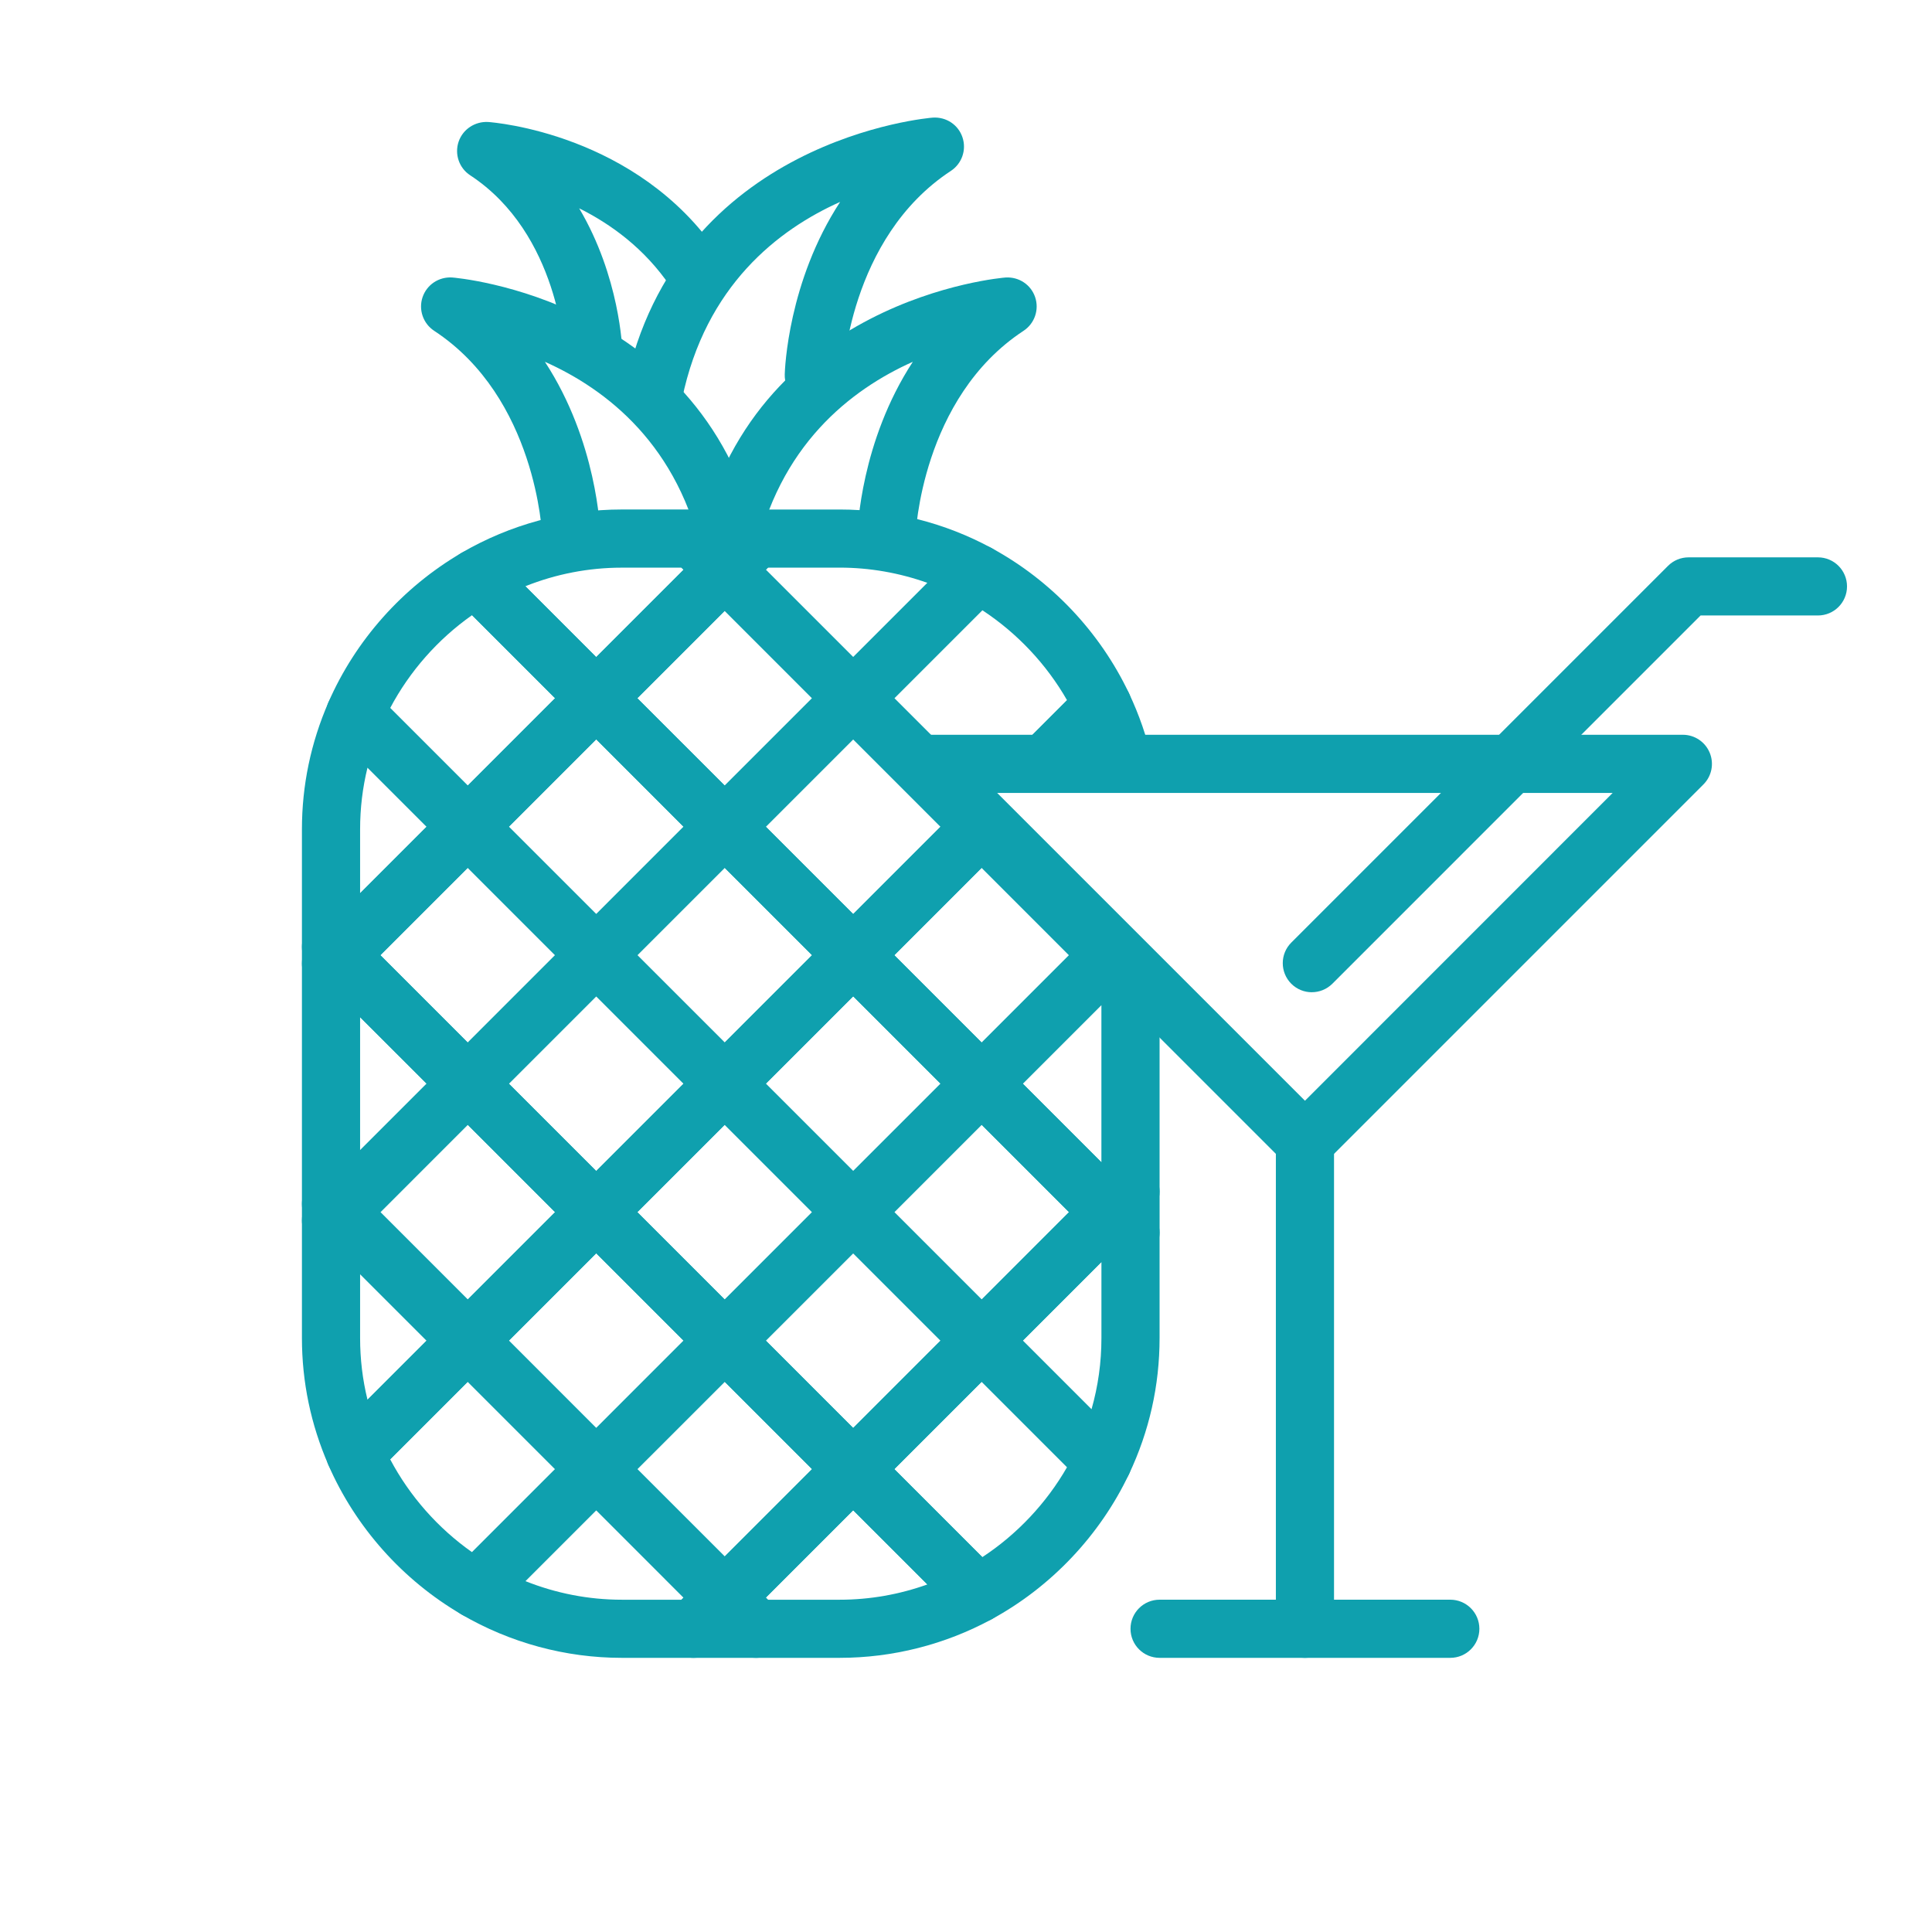 <svg xmlns="http://www.w3.org/2000/svg" width="72" height="72" viewBox="0 0 72 72">
    <rect x="0" y="0" width="72" height="72" fill="#333333" stroke="none"/>
    <g fill="none" fill-rule="evenodd">
        <g>
            <g>
                <g>
                    <g>
                        <path fill="#FFF" d="M0 72L72 72 72 0 0 0z" transform="translate(-715 -2307) translate(441 2138) translate(210 169) translate(64)"/>
                        <g>
                            <path fill="#0FA0AE" d="M12.751 50.75l3.257 3.256 3.256-3.256-3.256-3.256-3.257 3.256zm3.257 5.872c-.277 0-.555-.106-.767-.318l-4.787-4.788c-.424-.423-.424-1.109 0-1.532l4.787-4.788c.424-.423 1.11-.423 1.532 0l4.789 4.788c.423.423.423 1.109 0 1.532l-4.789 4.788c-.211.212-.488.318-.765.318z" transform="translate(-715 -2307) translate(441 2138) translate(210 169) translate(64) translate(11 4)"/>
                            <path fill="#0FA0AE" d="M7.963 45.961l3.256 3.257 3.256-3.257-3.256-3.256-3.256 3.256zm3.256 5.873c-.276 0-.554-.106-.766-.318l-4.788-4.788c-.423-.423-.423-1.109 0-1.532l4.788-4.788c.424-.423 1.11-.423 1.532 0l4.789 4.788c.423.423.423 1.109 0 1.532l-4.789 4.788c-.211.212-.489.318-.766.318z" transform="translate(-715 -2307) translate(441 2138) translate(210 169) translate(64) translate(11 4)"/>
                            <path fill="#0FA0AE" d="M3.175 41.173l3.256 3.257 3.256-3.257-3.256-3.256-3.256 3.256zm3.256 5.873c-.277 0-.554-.107-.766-.318L.877 41.94c-.423-.423-.423-1.11 0-1.533l4.788-4.787c.424-.424 1.11-.424 1.532 0l4.789 4.787c.423.424.423 1.11 0 1.533l-4.789 4.788c-.211.211-.489.318-.766.318z" transform="translate(-715 -2307) translate(441 2138) translate(210 169) translate(64) translate(11 4)"/>
                            <path fill="#0FA0AE" d="M7.963 36.385l3.256 3.257 3.256-3.257-3.256-3.256-3.256 3.256zm3.256 5.873c-.276 0-.554-.107-.766-.318L5.665 37.15c-.423-.422-.423-1.109 0-1.532l4.788-4.787c.424-.424 1.11-.424 1.532 0l4.789 4.787c.423.423.423 1.11 0 1.532l-4.789 4.789c-.211.211-.489.318-.766.318zM22.328 41.173l3.256 3.257 3.256-3.257-3.256-3.256-3.256 3.256zm3.256 5.873c-.277 0-.555-.107-.766-.318l-4.789-4.788c-.422-.423-.422-1.11 0-1.533l4.789-4.787c.423-.424 1.109-.424 1.532 0l4.788 4.787c.424.424.424 1.11 0 1.533l-4.788 4.788c-.212.211-.489.318-.766.318z" transform="translate(-715 -2307) translate(441 2138) translate(210 169) translate(64) translate(11 4)"/>
                            <path fill="#0FA0AE" d="M17.54 45.961l3.256 3.257 3.256-3.257-3.256-3.256-3.256 3.256zm3.256 5.873c-.278 0-.555-.106-.766-.318l-4.789-4.788c-.422-.423-.422-1.109 0-1.532l4.789-4.788c.423-.423 1.108-.423 1.532 0l4.788 4.788c.424.423.424 1.109 0 1.532l-4.788 4.788c-.212.212-.489.318-.766.318zM27.116 36.385l2.93 2.931v-5.862l-2.93 2.931zm3.256 5.873c-.277 0-.555-.107-.766-.318l-4.788-4.789c-.423-.422-.423-1.109 0-1.532l4.788-4.787c.423-.424 1.11-.424 1.532 0l.759.758c.203.203.317.479.317.766v8.06c0 .287-.114.562-.317.765l-.76.759c-.21.211-.488.318-.765.318z" transform="translate(-715 -2307) translate(441 2138) translate(210 169) translate(64) translate(11 4)"/>
                            <path fill="#0FA0AE" d="M31.13 33.44c-.281 0-.558-.111-.765-.318l-.759-.759c-.423-.423-.423-1.109 0-1.531l.759-.76c.31-.309.775-.402 1.18-.234.405.167.67.563.67 1v1.518c0 .438-.265.834-.67 1-.134.056-.274.083-.414.083M3.175 31.597l3.256 3.257 3.256-3.257-3.256-3.257-3.256 3.257zm3.256 5.873c-.277 0-.554-.107-.766-.32L.877 32.364c-.423-.423-.423-1.109 0-1.532l4.788-4.787c.424-.424 1.11-.424 1.532 0l4.789 4.787c.423.423.423 1.11 0 1.532l-4.789 4.788c-.211.212-.489.319-.766.319z" transform="translate(-715 -2307) translate(441 2138) translate(210 169) translate(64) translate(11 4)"/>
                            <path fill="#0FA0AE" d="M12.751 31.597l3.257 3.257 3.256-3.257-3.256-3.257-3.257 3.257zm3.257 5.873c-.277 0-.555-.107-.767-.32l-4.787-4.787c-.424-.423-.424-1.109 0-1.532l4.787-4.787c.424-.424 1.11-.424 1.532 0l4.789 4.787c.423.423.423 1.11 0 1.532l-4.789 4.788c-.211.212-.488.319-.765.319z" transform="translate(-715 -2307) translate(441 2138) translate(210 169) translate(64) translate(11 4)"/>
                            <path fill="#0FA0AE" d="M17.54 36.385l3.256 3.257 3.256-3.257-3.256-3.256-3.256 3.256zm3.256 5.873c-.278 0-.555-.107-.766-.318L15.24 37.15c-.422-.422-.422-1.109 0-1.532l4.789-4.787c.423-.424 1.108-.424 1.532 0l4.788 4.787c.424.423.424 1.11 0 1.532l-4.788 4.789c-.212.211-.489.318-.766.318z" transform="translate(-715 -2307) translate(441 2138) translate(210 169) translate(64) translate(11 4)"/>
                            <path fill="#0FA0AE" d="M12.751 41.173l3.257 3.257 3.256-3.257-3.256-3.256-3.257 3.256zm3.257 5.873c-.277 0-.555-.107-.767-.318l-4.787-4.788c-.424-.423-.424-1.11 0-1.533l4.787-4.787c.424-.424 1.11-.424 1.532 0l4.789 4.787c.423.424.423 1.11 0 1.533l-4.789 4.788c-.211.211-.488.318-.765.318zM7.963 26.81l3.256 3.256 3.256-3.257-3.256-3.257-3.256 3.257zm3.256 5.87c-.276 0-.554-.105-.766-.317l-4.788-4.788c-.423-.423-.423-1.11 0-1.532l4.788-4.788c.424-.423 1.11-.423 1.532 0l4.789 4.788c.423.423.423 1.11 0 1.532l-4.789 4.788c-.211.212-.489.318-.766.318z" transform="translate(-715 -2307) translate(441 2138) translate(210 169) translate(64) translate(11 4)"/>
                            <path fill="#0FA0AE" d="M12.751 22.021l3.257 3.256 3.256-3.256-3.256-3.257-3.257 3.257zm3.257 5.872c-.277 0-.555-.106-.767-.318l-4.787-4.788c-.424-.423-.424-1.11 0-1.532l4.787-4.788c.424-.423 1.11-.423 1.532 0l4.789 4.788c.423.423.423 1.11 0 1.532l-4.789 4.788c-.211.212-.488.318-.765.318zM22.328 31.597l3.256 3.257 3.256-3.257-3.256-3.257-3.256 3.257zm3.256 5.873c-.277 0-.555-.107-.766-.32l-4.789-4.787c-.422-.423-.422-1.109 0-1.532l4.789-4.787c.423-.424 1.109-.424 1.532 0l4.788 4.787c.424.423.424 1.11 0 1.532l-4.788 4.788c-.212.212-.489.319-.766.319z" transform="translate(-715 -2307) translate(441 2138) translate(210 169) translate(64) translate(11 4)"/>
                            <path fill="#0FA0AE" d="M17.54 26.81l3.256 3.256 3.256-3.257-3.256-3.257-3.256 3.257zm3.256 5.87c-.278 0-.555-.105-.766-.317l-4.789-4.788c-.422-.423-.422-1.11 0-1.532l4.789-4.788c.423-.423 1.108-.423 1.532 0l4.788 4.788c.424.423.424 1.11 0 1.532l-4.788 4.788c-.212.212-.489.318-.766.318zM22.328 50.75l3.28 3.28c1.295-.85 2.387-2.01 3.158-3.354l-3.182-3.182-3.256 3.256zm3.112 5.726c-.281 0-.559-.11-.767-.317l-4.644-4.643c-.202-.203-.317-.479-.317-.766 0-.287.115-.563.317-.766l4.789-4.788c.423-.423 1.109-.423 1.532 0l4.51 4.51c.324.324.41.816.214 1.23-1.082 2.281-2.9 4.202-5.118 5.409-.162.088-.34.131-.516.131zM17.17 57.783h-2.324c-.438 0-.833-.264-1.001-.668-.168-.406-.075-.871.234-1.18l1.163-1.163c.422-.423 1.108-.423 1.532 0l1.161 1.162c.31.31.403.775.235 1.18-.167.405-.563.669-1 .669M3.541 50.385c.725 1.37 1.779 2.565 3.05 3.46l3.096-3.095-3.256-3.256-2.89 2.89zm3.2 5.927c-.187 0-.375-.049-.545-.149-2.189-1.276-3.95-3.254-4.958-5.568-.177-.409-.087-.885.228-1.2l4.199-4.2c.407-.405 1.126-.405 1.532 0l4.788 4.789c.424.423.424 1.109 0 1.532l-4.478 4.478c-.209.21-.486.318-.766.318z" transform="translate(-715 -2307) translate(441 2138) translate(210 169) translate(64) translate(11 4)"/>
                            <path fill="#0FA0AE" d="M8.579 54.923c1.14.456 2.36.694 3.592.694h2.227l.077-.079-3.255-3.256-2.641 2.641zm6.267 2.86H12.17c-2.094 0-4.16-.56-5.976-1.619-.29-.17-.485-.464-.528-.796-.043-.334.07-.668.309-.906l4.478-4.478c.423-.423 1.108-.423 1.531 0l4.788 4.788c.424.424.424 1.11 0 1.532l-1.16 1.162c-.204.203-.48.317-.767.317zM2.42 43.482v2.383c0 .782.092 1.551.276 2.3L4.9 45.961l-2.48-2.479zm-.188 7.764c-.067 0-.135-.007-.201-.02-.353-.067-.65-.303-.792-.632-.654-1.5-.987-3.091-.987-4.729V41.48c0-.287.116-.563.318-.765l.307-.307c.423-.423 1.11-.423 1.532 0l4.788 4.787c.423.424.423 1.11 0 1.533l-4.199 4.2c-.205.205-.481.318-.766.318z" transform="translate(-715 -2307) translate(441 2138) translate(210 169) translate(64) translate(11 4)"/>
                            <path fill="#0FA0AE" d="M1.336 42.564c-.14 0-.28-.027-.414-.083-.405-.167-.67-.562-.67-1v-.614c0-.439.265-.834.67-1.001.405-.167.87-.075 1.18.235l.307.306c.423.424.423 1.11 0 1.533l-.307.307c-.207.206-.484.317-.766.317M27.116 26.81l2.93 2.93v-2.835c0-.908-.123-1.798-.369-2.657l-2.561 2.561zm3.256 5.87c-.277 0-.555-.105-.766-.317l-4.788-4.788c-.423-.423-.423-1.11 0-1.532l4.51-4.511c.25-.248.605-.36.95-.301.348.061.645.285.795.604.758 1.597 1.141 3.303 1.141 5.07v3.933c0 .289-.114.563-.317.767l-.76.758c-.21.212-.488.318-.765.318zM27.116 45.961l2.561 2.561c.246-.859.37-1.749.37-2.657v-2.834l-2.931 2.93zm2.979 5.595c-.285 0-.562-.113-.766-.317l-4.51-4.51c-.424-.424-.424-1.11 0-1.533l4.787-4.788c.423-.423 1.11-.423 1.532 0l.759.758c.203.204.317.479.317.766v3.933c0 1.768-.383 3.474-1.14 5.072-.15.318-.448.542-.795.603-.061.01-.123.016-.184.016zM17.618 55.617h2.679c1.113 0 2.22-.195 3.265-.57l-2.766-2.765-3.256 3.256.078.079zm2.679 2.166H17.17c-.288 0-.564-.114-.766-.317l-1.163-1.162c-.422-.423-.422-1.108 0-1.532l4.789-4.788c.423-.423 1.108-.423 1.532 0l4.643 4.643c.241.242.355.582.307.92-.05.34-.255.635-.556.798-1.731.941-3.688 1.438-5.66 1.438z" transform="translate(-715 -2307) translate(441 2138) translate(210 169) translate(64) translate(11 4)"/>
                            <path fill="#0FA0AE" d="M31.13 43.015c-.281 0-.558-.11-.765-.317l-.759-.758c-.423-.424-.423-1.109 0-1.532l.759-.759c.31-.31.775-.403 1.18-.234.405.167.67.562.67 1v1.517c0 .438-.265.834-.67 1-.134.057-.274.083-.414.083M16.008 18.316c-.278 0-.555-.106-.766-.317l-1.163-1.161c-.31-.311-.402-.777-.234-1.182.168-.404.563-.668 1.001-.668h2.323c.438 0 .834.264 1.001.668.168.405.075.87-.235 1.182l-1.161 1.161c-.212.211-.489.317-.766.317" transform="translate(-715 -2307) translate(441 2138) translate(210 169) translate(64) translate(11 4)"/>
                            <path fill="#0FA0AE" d="M17.54 17.233l3.256 3.256 2.767-2.767c-1.046-.373-2.153-.568-3.266-.568h-2.68l-.077.079zm3.256 5.871c-.278 0-.555-.105-.766-.317l-4.789-4.788c-.422-.424-.422-1.11 0-1.533l1.163-1.161c.202-.204.478-.317.766-.317h3.127c1.97 0 3.929.497 5.66 1.439.3.162.505.458.554.796.049.338-.065.68-.306.92l-4.643 4.644c-.212.212-.489.317-.766.317z" transform="translate(-715 -2307) translate(441 2138) translate(210 169) translate(64) translate(11 4)"/>
                            <path fill="#0FA0AE" d="M8.579 17.848l2.64 2.64 3.256-3.255-.077-.078H12.17c-1.231 0-2.452.237-3.592.693m2.64 5.256c-.277 0-.554-.106-.765-.317l-4.478-4.479c-.239-.237-.352-.572-.31-.905.044-.333.239-.627.529-.797 1.816-1.059 3.882-1.619 5.976-1.619h2.675c.287 0 .563.115.766.318l1.161 1.162c.424.423.424 1.108 0 1.531l-4.788 4.789c-.212.211-.488.317-.765.317M22.328 22.021l3.256 3.256 3.182-3.182c-.77-1.345-1.863-2.504-3.158-3.354l-3.28 3.28zm3.256 5.872c-.277 0-.555-.106-.766-.318l-4.789-4.788c-.202-.203-.317-.48-.317-.766 0-.287.115-.563.317-.766l4.644-4.643c.339-.338.86-.416 1.283-.185 2.219 1.205 4.036 3.126 5.118 5.408.195.413.11.906-.214 1.23l-4.51 4.51c-.212.212-.489.318-.766.318zM2.696 24.606c-.184.749-.276 1.517-.276 2.3v2.383l2.479-2.48-2.203-2.203zM1.643 32.68c-.277 0-.554-.105-.766-.317l-.307-.306c-.203-.204-.318-.48-.318-.766v-4.385c0-1.638.333-3.228.987-4.73.143-.328.439-.565.792-.632.35-.065.714.045.967.299l4.2 4.2c.422.423.422 1.109 0 1.532l-4.79 4.788c-.21.212-.488.317-.765.317z" transform="translate(-715 -2307) translate(441 2138) translate(210 169) translate(64) translate(11 4)"/>
                            <path fill="#0FA0AE" d="M1.336 32.988c-.14 0-.28-.027-.414-.083-.405-.168-.67-.563-.67-1v-.614c0-.44.265-.834.67-1.002.405-.167.87-.075 1.18.235l.307.307c.423.423.423 1.11 0 1.532l-.307.308c-.207.206-.484.317-.766.317M3.541 22.386l2.89 2.891 3.256-3.256-3.096-3.095c-1.271.894-2.325 2.09-3.05 3.46m2.89 5.507c-.287 0-.563-.115-.766-.318l-4.2-4.2c-.314-.314-.404-.79-.227-1.199 1.009-2.314 2.77-4.292 4.958-5.569.424-.25.964-.179 1.311.17l4.478 4.478c.424.423.424 1.11 0 1.532l-4.788 4.788c-.203.203-.479.318-.766.318" transform="translate(-715 -2307) translate(441 2138) translate(210 169) translate(64) translate(11 4)"/>
                            <path fill="#0FA0AE" d="M2.42 33.906v4.959l2.48-2.48-2.48-2.479zm-.777 8.352c-.277 0-.554-.107-.766-.318l-.307-.307c-.202-.203-.318-.48-.318-.766v-8.963c0-.287.116-.563.318-.766l.307-.306c.423-.424 1.11-.424 1.532 0l4.788 4.787c.423.423.423 1.11 0 1.532L2.41 41.94c-.212.211-.489.318-.766.318zM16.07 17.685c-.074 0-.148-.007-.222-.022-.586-.121-.963-.694-.84-1.281C16.93 7.112 26.38 6.348 26.475 6.342c.497-.031.945.267 1.102.733.157.467-.02.982-.432 1.253-3.816 2.505-4.025 7.592-4.025 7.644-.02.596-.526 1.044-1.116 1.048-.597-.017-1.067-.514-1.051-1.11.005-.187.124-3.458 2.065-6.427-2.303 1.029-5.013 3.117-5.89 7.34-.105.511-.557.862-1.059.862" transform="translate(-715 -2307) translate(441 2138) translate(210 169) translate(64) translate(11 4)"/>
                            <path fill="#0FA0AE" d="M13.36 11.726c-.073 0-.147-.007-.22-.022-.587-.121-.963-.694-.841-1.281C14.22 1.153 23.67.389 23.766.383c.5-.03.945.267 1.102.733.158.468-.02.982-.432 1.253-3.816 2.505-4.024 7.592-4.025 7.644-.02.585-.5 1.05-1.083 1.05l-.033-.002c-.597-.017-1.067-.514-1.05-1.11.005-.187.123-3.458 2.064-6.426-2.303 1.028-5.013 3.116-5.89 7.339-.104.511-.556.862-1.059.862" transform="translate(-715 -2307) translate(441 2138) translate(210 169) translate(64) translate(11 4)"/>
                            <path fill="#0FA0AE" d="M16.257 17.685c-.503 0-.954-.35-1.06-.863-.876-4.22-3.585-6.31-5.89-7.339 1.941 2.969 2.06 6.24 2.065 6.427.017.597-.454 1.095-1.053 1.112-.601.038-1.096-.454-1.113-1.051-.003-.083-.22-5.146-4.026-7.643-.411-.27-.59-.786-.432-1.253.158-.466.607-.765 1.103-.734.095.007 9.545.772 11.467 10.04.122.588-.255 1.16-.84 1.282-.074.015-.148.022-.221.022" transform="translate(-715 -2307) translate(441 2138) translate(210 169) translate(64) translate(11 4)"/>
                            <path fill="#0FA0AE" d="M11.114 10.251c-.584 0-1.065-.464-1.082-1.05-.003-.045-.186-4.487-3.509-6.668-.412-.27-.59-.784-.432-1.252.158-.467.614-.762 1.101-.735.226.017 5.54.436 8.572 4.897.336.495.208 1.169-.287 1.506-.495.336-1.17.207-1.505-.288-.954-1.402-2.209-2.311-3.388-2.898 1.511 2.55 1.609 5.216 1.613 5.375.016.599-.455 1.097-1.053 1.113h-.03M37.631 57.783c-.598 0-1.083-.485-1.083-1.083V35.031c0-.598.485-1.084 1.083-1.084.599 0 1.084.486 1.084 1.084v21.67c0 .597-.485 1.082-1.084 1.082" transform="translate(-715 -2307) translate(441 2138) translate(210 169) translate(64) translate(11 4)"/>
                            <path fill="#0FA0AE" d="M43.049 57.783H32.215c-.6 0-1.084-.485-1.084-1.083s.484-1.084 1.084-1.084h10.834c.598 0 1.083.486 1.083 1.084 0 .598-.485 1.083-1.083 1.083" transform="translate(-715 -2307) translate(441 2138) translate(210 169) translate(64) translate(11 4)"/>
                            <path fill="#FFF" d="M51.716 24.467L23.546 24.467 37.631 38.553z" transform="translate(-715 -2307) translate(441 2138) translate(210 169) translate(64) translate(11 4)"/>
                            <path fill="#0FA0AE" d="M26.162 25.551l11.47 11.47L49.1 25.55H26.162zm11.47 14.085c-.278 0-.555-.106-.767-.318L22.781 25.234c-.31-.31-.403-.776-.235-1.181.167-.405.563-.67 1-.67h28.17c.438 0 .833.265 1 .67.168.405.076.87-.234 1.18L38.397 39.319c-.211.212-.488.318-.766.318z" transform="translate(-715 -2307) translate(441 2138) translate(210 169) translate(64) translate(11 4)"/>
                            <path fill="#0FA0AE" d="M37.888 32.978c-.277 0-.554-.106-.766-.317-.423-.425-.423-1.11 0-1.533l14.04-14.04c.203-.203.478-.317.765-.317h4.822c.599 0 1.084.485 1.084 1.083s-.485 1.083-1.084 1.083h-4.373L38.654 32.66c-.211.21-.489.317-.766.317" transform="translate(-715 -2307) translate(441 2138) translate(210 169) translate(64) translate(11 4)"/>
                        </g>
                    </g>
                </g>
            </g>
        </g>
    </g>
</svg>
